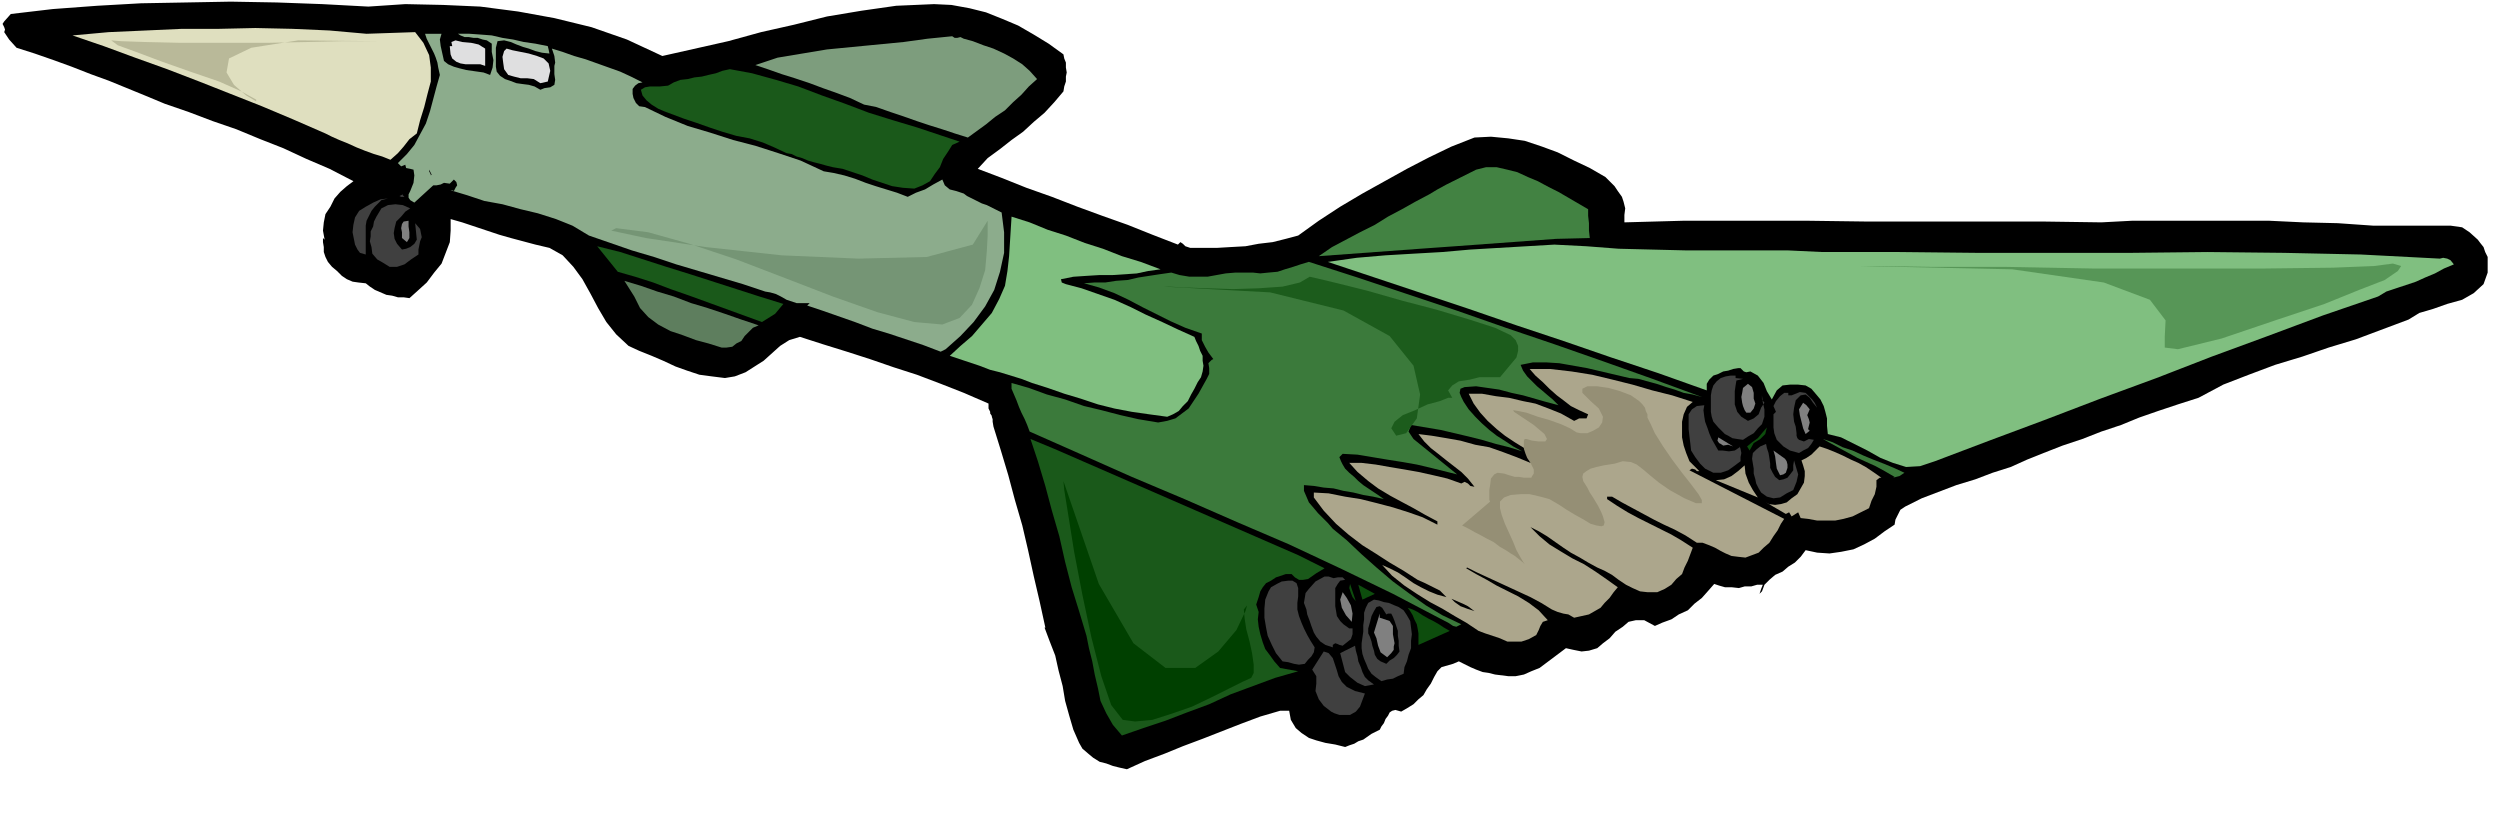 <svg xmlns="http://www.w3.org/2000/svg" fill-rule="evenodd" height="161.743" preserveAspectRatio="none" stroke-linecap="round" viewBox="0 0 3035 1001" width="490.455"><style>.brush1{fill:#000}.pen1{stroke:none}.brush6{fill:#1a591a}.brush8{fill:#404040}.brush9{fill:#80bf80}.brush10{fill:gray}.brush11{fill:#3b7a3b}.brush13{fill:#aca68c}.brush14{fill:#0d4d0d}</style><path class="pen1 brush1" d="m804 68 40-9 40-9 40-11 40-9 40-10 42-7 42-6 46-2 21 1 22 4 20 5 20 8 19 8 19 11 18 11 18 13 1 5 2 5v6l1 6-1 5v6l-2 6-1 6-11 13-12 13-13 11-13 12-14 10-14 11-15 11-12 13 29 11 30 12 31 11 31 12 30 11 31 11 30 12 31 12 3-3 3 2 3 3 6 2h32l17-1 18-1 16-3 17-2 16-4 15-4 25-18 26-17 27-16 27-15 27-15 27-14 27-13 28-11 20-1 21 2 20 3 21 7 19 7 20 10 19 9 19 11 5 5 6 6 4 6 5 7 2 6 2 8-1 8v9l73-2h147l74 1h215l70 1 38-2h165l42 2 42 1 43 3h94l14 2 9 6 10 9 3 4 4 5 2 6 3 6v19l-5 14-12 11-14 8-18 5-17 6-17 5-13 8-32 12-32 12-33 10-32 11-33 10-32 12-31 12-30 16-25 8-24 8-23 8-22 9-24 8-23 9-24 8-23 9-20 8-20 9-22 7-21 8-23 7-21 8-21 8-20 10-6 4-3 6-3 6-1 6-12 8-12 9-13 7-13 6-15 3-14 2-15-1-14-3-6 8-7 7-8 5-7 6-9 4-7 6-6 6-3 8-3 3 2-6 2-5h-7l-7 2h-8l-7 2-9-1h-8l-7-2-6-2-7 8-8 9-9 7-8 8-11 5-9 6-11 4-9 4-13-7h-10l-9 2-7 6-9 6-7 8-8 6-7 6-10 3-9 1-10-2-9-2-8 6-8 6-8 6-8 6-10 4-9 4-10 2h-9l-8-1-8-1-8-2-7-1-8-3-7-3-8-4-6-3-7 3-7 2-7 2-5 5-4 7-4 8-5 7-4 7-6 5-6 6-8 5-7 4-7-2-4 1-3 2-2 4-3 4-2 5-3 4-2 4-10 5-10 7-6 2-5 3-6 2-5 2-12-3-12-2-11-3-9-3-9-6-7-6-6-10-2-11h-11l-24 7-24 9-23 9-23 9-24 9-22 9-24 9-22 10-9-2-8-2-8-3-8-2-8-5-6-5-7-6-4-7-7-16-5-17-5-18-3-18-5-19-4-18-7-18-6-16h1l-7-32-7-30-7-32-7-30-9-31-8-30-9-30-9-29-1-6v-3l-1-3v-1l-2-3v-2l-2-4v-6l-30-13-28-11-29-11-28-9-29-10-28-9-29-9-28-9-13 4-11 7-10 9-10 9-11 7-11 7-13 5-12 2-16-2-15-2-15-5-14-5-15-7-14-6-15-6-13-6-15-14-12-15-10-17-9-17-10-18-11-15-13-14-16-9-17-4-15-4-15-4-14-4-15-5-15-5-15-5-14-4v14l-1 14-5 13-5 13-9 11-9 12-11 10-10 9-7-1h-7l-7-2-7-1-7-3-7-3-6-4-5-4-9-1-7-1-7-3-6-4-6-6-6-5-5-6-3-6-2-6v-6l-1-6v-5l2 2-2-11 1-10 2-10 6-9 5-10 7-8 8-7 8-6-29-15-28-12-28-13-28-11-29-12-29-10-29-11-29-10-24-10-22-9-22-9-22-8-23-9-22-8-23-8-22-7-9-10-6-9 1-3-1-3-2-4 2-3 8-9 51-6 54-4 53-3 55-1 54-1 56 1 55 2 56 3 45-3 46 1 45 2 46 6 44 8 45 11 43 15 43 20z"/><path class="pen1" style="fill:#dfdfbf" d="m504 39 10 13 7 15 2 15v17l-4 15-4 16-5 16-4 16-9 7-7 9-7 8-9 8-10-4-10-3-11-4-10-4-11-5-10-4-9-4-8-4-39-17-38-16-38-15-38-15-39-15-39-14-38-14-38-13 44-4 45-2 44-2h45l44-1 45 1 45 2 45 4 59-2z"/><path class="pen1" style="fill:#8cac8c" d="m536 41-2 7 1 8 2 9 2 9 5 4 7 3 7 2 8 2 7 1 7 1 7 1 8 3 3-9 1-9-2-10V53l-6-4-5-1-6-2h-5l-6-1h-5l-5-2-3-2h14l14 1 13 1 13 3 13 2 13 3 14 2 15 3 1 4 1 5-9-1-8-2-8-3-7-2-8-3-7-3-8-2-8 1-2 8v23l1 6 4 5 6 4 6 2 8 3 7 1 8 1 7 2 7 4 5-2 7-1 5-3 1-6-1-7V80l1-4-1-8-3-9 13 4 14 5 14 4 14 5 14 5 14 5 13 6 14 7-5 1-4 3-3 4v6l1 5 3 6 4 4 7 1 25 12 27 11 27 8 28 9 27 7 28 9 27 9 28 13 12 2 13 3 13 4 13 5 12 4 13 4 13 4 13 5 10-5 11-4 10-6 11-6 3 7 6 5 8 2 9 3 4 3 6 3 6 3 6 3 6 2 6 3 6 3 6 3 3 24v25l-5 23-7 22-11 20-14 19-16 17-18 16-6 3-21-8-21-7-21-7-20-6-21-8-20-7-20-7-18-6 3-3h-16l-6-2-6-2-7-4-6-3-7-2-6-1-27-9-27-8-27-8-27-8-27-9-27-8-26-9-26-9-20-12-20-8-22-7-21-5-22-6-22-4-21-7-20-6h2l2 1 2-4 2-3-1-4-3-3-5 5-7-1-4 2-5 1h-4l-23 21-5-3-2-3v-4l2-4 4-10 1-9-1-7-4-1-5-1-1-4-5 2-4-4 11-11 9-11 7-13 7-13 5-15 4-15 4-15 4-14-2-9-1-6-2-6-2-5-3-6-3-6-3-6-2-6h20z"/><path class="pen1" style="fill:#7d9d7d" d="m1170 47 11 3 13 5 12 4 13 6 11 6 11 7 9 8 9 10-10 9-9 10-10 9-10 10-12 8-11 9-11 8-11 8-16-5-15-5-16-5-15-5-17-6-15-5-17-6-15-3-17-8-16-6-17-6-16-6-18-6-16-5-17-6-15-5 27-9 30-5 30-5 31-3 31-3 31-3 29-4 30-3 3 2h3l4-1 4 2z"/><path class="pen1" d="M589 59v21l-6-2h-18l-6-1-5-2-5-4-2-5-1-10h3l-1-5 5-2 8 2 11 1 9 2 8 5zm76 40-9 2-8-5-8-1h-8l-8-2-7-2-5-7-1-7-1-8 2-7 3-3 7 2 10 2 10 2 10 3 8 3 6 6 2 9-3 13z" style="fill:#dfdfe0"/><path class="pen1 brush6" d="m1114 155 51 17-9 4-5 8-6 9-4 10-6 8-6 9-9 5-10 4-14-1-13-2-12-4-12-4-12-5-12-4-12-4-12-2-8-2-7-2-8-2-7-2-7-3-7-2-6-3-6-1-15-7-14-6-16-5-16-3-17-5-15-5-17-6-15-5-8-3-8-3-8-3-7-3-8-5-6-5-5-6-2-7 5-3 6-1h12l10-1 7-4 8-3 9-1 8-2 9-1 8-2 9-2 8-3 9-2 27 5 29 8 27 8 29 11 28 10 29 11 29 9 30 9z"/><path class="pen1" style="fill:#428242" d="M1928 254v8l1 9v9l1 9-41 1-41 3-41 3-41 3-42 3-41 3-41 3-41 3 16-11 17-9 17-9 18-9 16-10 17-9 16-9 17-9 10-6 11-6 12-6 12-6 12-6 12-3h13l13 3 12 3 13 6 12 5 13 7 12 6 12 7 12 7 12 7z"/><path class="pen1 brush1" d="m524 212-1 1v-1l-2-4v-2l3 6z"/><path class="pen1 brush8" d="M491 239h-4l-2-1 4-2v1l2 2zm-20 2-8 2-8 8-4 5-3 6-3 6-1 6v35l-7-2-3-4-3-6-1-5-2-10 1-9 2-9 5-8 8-5 9-5 9-4 9-1z"/><path class="pen1 brush8" d="m498 253-6 4-5 6-6 6-2 8-1 6 1 7 3 6 6 7 5-1 5-2 5-4 3-5-2-20 6 7 2 10-2 5-1 5-1 5v6l-9 6-8 6-9 3h-9l-8-5-7-4-6-7-1-8-2-7 1-6v-6l3-6 1-6 3-6 3-5 3-5 8-4 9-1 9 1 9 4z"/><path class="pen1 brush9" d="m1409 327-15 2-14 3-15 1-15 1h-16l-16 1-15 1-15 3 1 4 5 2 19 5 20 7 20 7 20 9 18 9 20 9 19 9 20 9 2 5 3 6 2 6 3 6v6l1 6-1 7-2 7-4 6-4 8-4 7-4 8-6 6-5 6-7 4-7 3-22-3-21-3-21-4-20-5-21-7-20-6-20-7-19-6-13-5-13-4-13-4-12-3-13-5-12-4-12-4-12-4 13-12 14-12 12-14 12-14 9-17 7-16 3-18 2-18 3-48 22 7 22 9 22 7 23 9 22 7 23 9 23 7 24 9z"/><path class="pen1 brush10" d="M496 268v7l1 7v7l-3 5-6-5v-7l-1-5 1-5 2-3 6-1z"/><path class="pen1 brush9" d="M2212 306h94l94 1h187l93-1 93 1 93 2 96 5 4-1 5 1 4 2 4 5-12 5-11 6-12 5-11 5-12 4-12 4-12 4-10 6-67 23-67 25-68 25-67 26-68 25-68 26-67 25-66 25-18 6-17 1-16-5-15-6-16-9-16-8-16-8-16-4-1-10v-9l-2-8-2-7-4-8-5-6-6-7-7-4-9-1h-10l-9 1-7 6-6 11-6-10-4-10-7-9-9-5-5 1-3-1-4-4h-3l-6 1-6 2-6 1-6 3-6 2-5 5-3 5v8l-59-21-57-19-58-20-57-19-58-20-57-19-57-19-57-19 35-5 35-3 34-2 35-2 34-3 34-2 34-2 34-2 39 2 39 3 40 1 41 1h124l42 2z"/><path class="pen1 brush6" d="m951 369-5 6-5 6-8 5-8 5-22-8-22-8-22-8-22-8-23-8-21-8-22-7-21-6-25-31 28 7 28 9 28 9 29 9 28 9 28 9 28 9 29 9z"/><path class="pen1 brush11" d="m2066 482-11-3-11-2-11-4-10-3-12-4-11-3-11-3-11-1-17-4-17-4-17-4-17-3-17-3-16-1h-16l-15 3 3 7 5 7 6 6 6 6 6 5 7 6 6 5 7 7-15-4-14-4-14-4-14-3-15-4-14-2-14-2-14 1-5 2-1 5 2 5 3 6 6 9 8 9 8 8 9 8 9 7 11 7 9 6 11 6-16-5-16-4-17-5-16-4-17-4-17-4-18-3-18-3-3 8 6 9 53 43-16-4-16-4-17-4-17-3-19-3-18-3-18-3-18-1-4 4 2 5 2 4 3 5 5 5 6 5 5 5 6 5 6 4 6 4 6 4 7 5-13-3-12-2-12-3-12-2-12-3-12-1-12-2-12-1v7l3 7 3 7 6 7 5 6 6 6 6 6 6 7 17 14 18 17 18 16 20 17 19 14 21 15 20 12 23 11-6 3-4-1-6-4-4-2-63-33-62-30-64-30-63-27-64-28-64-27-63-28-61-27-3-8-3-7-4-8-3-7-3-8-3-7-3-7v-7l21 6 22 8 22 6 23 8 21 5 23 6 22 5 24 4 11-2 10-3 8-6 8-6 6-9 6-9 5-9 5-9 3-6v-7l-1-6 4-4 2-1-6-8-4-7-4-8v-8l-20-7-18-8-18-9-16-8-17-9-17-8-19-7-18-5 13-1h13l13-2 14-1 13-3 13-2 13-2 14-2 10 3 12 2h22l11-2 11-2 12-1h21l9 1 10-1 11-1 9-3 10-3 9-3 10-3 59 19 60 20 60 20 60 21 59 20 60 21 59 21 60 22z"/><path class="pen1" style="fill:#5e7e5e" d="m921 395-7 3-5 5-5 5-4 6-6 3-5 4-7 1h-6l-16-5-15-4-16-6-15-5-15-8-12-9-10-11-7-14-12-19 20 6 20 7 20 6 21 8 20 6 21 7 20 7 21 7z"/><path class="pen1 brush13" d="m2055 488-7 6-4 9-2 9v19l2 10 3 9 4 10 12 12h-3l-2-2-4-1-3 2 115 59-4 6-4 8-5 7-5 8-7 6-6 6-8 3-8 3-9-1-8-1-7-3-6-3-7-4-7-3-8-3h-7l-14-9-13-7-13-6-12-6-13-7-13-7-13-7-12-7h-6v3l12 8 13 8 13 7 14 7 12 6 14 7 12 7 14 9-3 8-3 8-4 8-3 8-7 6-6 7-8 5-9 4h-12l-9-1-9-4-8-4-9-6-8-6-9-5-9-4-11-6-10-6-11-6-9-6-10-7-10-7-10-6-10-5 11 11 12 10 13 8 15 9 14 7 14 9 13 9 14 10-5 6-5 7-6 6-5 6-7 4-7 4-9 2-9 2-7-4-6-1-7-2-7-3-13-8-13-7-13-6-13-6-13-6-13-6-13-6-12-6-1 1 12 7 13 7 12 7 14 7 12 6 13 8 12 9 11 12-6 2-3 5-2 5-3 6-9 5-9 3h-17l-9-4-9-3-9-3-8-3-15-10-14-8-15-9-15-8-16-10-15-10-15-12-12-13 9 4 10 5 9 6 10 7 9 5 10 5 10 4 11 3-8-8-8-4-10-5-9-4-17-11-17-10-17-11-16-10-17-13-15-13-15-16-12-16v-6l18 1 20 4 19 3 20 5 19 5 19 6 17 6 18 9v-4l-15-8-14-8-15-8-13-7-15-9-12-9-13-11-10-11h15l17 2 17 3 18 3 17 3 18 4 17 4 17 6 4-2 4 2 3 3 5 1-8-10-8-8-9-7-9-7-10-8-9-7-8-8-7-9 16 2 18 3 17 3 18 5 17 3 17 6 16 6 17 7 2-4v-4h2l3-1-13-8-13-8-12-8-10-8-11-10-9-10-8-11-6-12h16l17 3 16 2 17 4 15 3 16 6 15 6 16 9 6-3h9l2-5-11-5-10-5-9-7-8-6-9-8-8-8-9-8-7-8h25l26 3 25 4 25 6 24 6 24 7 24 6 25 8z"/><path class="pen1 brush8" d="m2107 459 9 1-8 2-1 6-1 7v16l3 9 5 6 8 5 7-3 6-5 3-8 4-6-3-4v-5l1 8 2 9v9l-3 9-5 5-5 6-7 4-6 4-7-1-6-1-5-3-4-2-8-8-6-7-2-6-1-6v-20l1-6 2-6 4-5 5-4 6-2 6-1h6v3z"/><path class="pen1 brush10" d="m2131 490-2 6-4 5h-5l-2-3-2-5-1-4-1-7 1-5 1-6 6-5 5 4 2 7v7l2 6z"/><path class="pen1 brush8" d="M2171 480h4l5-2 5-2 7 1 4 4 4 4 3 4 3 6-5-6-4-6-5-4-6 1-6 6-2 9-1 8 1 9 2 6 1 8v3l1 3 2 2 6 2 6-3 6 1-3 5-4 5-6 3-5 3-11-3-8-5-8-8-3-8-1-7v-16l3-3-3-7 3-6 5-6 5-4h5v3z"/><path class="pen1 brush10" d="m2197 497-3 7 2 5 1 4-2 8 2 2-5 4-3-7-2-8-2-8-1-7 5-8 4 3 4 5z"/><path class="pen1 brush8" d="m2069 492-1 6 1 8 1 6 3 8 2 6 3 7 4 7 4 7h5l8 1 7-1 6-4v-1l1 3 1 5-1 5v5l-8 6-7 5-9 3h-9l-10-5-6-6-6-8-5-8-1-9-1-8-1-9v-18l4-6 6-4 9-1z"/><path class="pen1 brush1" d="m2210 523-5-6 1-5 1-7-1-5 1 4 2 6v6l1 7z"/><path class="pen1 brush14" d="m2124 547-3-5 6-5 7-5 5-6 6-7-2 8-6 6-8 5-5 9z"/><path class="pen1 brush10" d="m2104 542-6-2-6 1-3-2-2-1-2-3 1-4 18 11z"/><path class="pen1 brush6" d="m1576 674 32 16-10 6-10 7-6 1h-5l-5-3-4-4h-7l-6 2-6 2-6 4-6 3-4 5-3 5-2 7-3 9 3 9-1 9 1 9 2 9 3 10 3 8 6 8 5 7 7 8 22 4-28 8-27 10-27 10-26 12-27 10-26 10-27 9-26 9-11-13-8-14-7-15-3-15-4-17-3-16-4-16-3-15-9-30-9-29-8-31-7-31-9-31-8-30-9-30-9-27 29 12 296 129z"/><path class="pen1 brush11" d="m2312 574-6 4-8 2 2-1-12-7-11-6-11-5-11-5-11-6-11-6-11-6-9-5 12 4 12 6 12 4 13 6 12 5 13 5 12 5 13 6z"/><path class="pen1 brush8" d="m2144 539 1 5 2 6 1 6 1 7v5l3 6 3 5 5 4 5-1 5-2 4-5 3-4v-6l1-6 2 7 3 10-2 9-4 10-8 4-8 5-8 1-8-2-7-5-3-5-3-6-1-5-2-7v-6l-1-6-1-6 1-7 4-4 5-4 7-3z"/><path class="pen1 brush13" d="M2284 580h-2l-4 3v8l-2 9-4 8-3 9-10 5-10 5-11 3-10 2h-22l-11-2-9-1-3-7-8 5-3-5-4 2-24-14 3 2 8 1 7-1 7-2 6-5 7-5 4-7 4-7 1-8v-6l-2-7-2-6 6-3 6-4 5-5 5-5 9 3 10 4 9 4 10 5 9 4 9 5 9 6 10 7z"/><path class="pen1 brush10" d="m2168 574-3 2-4 1-4-8-1-7-1-8-2-7 7 5 7 5 2 3 1 4v4l-2 6z"/><path class="pen1 brush13" d="m2134 604-51-21 10-1 9-4 8-6 8-7 1 10 4 11 5 9 6 9z"/><path class="pen1 brush1" d="m1747 671 24 12-24-12z"/><path class="pen1 brush8" d="m1630 701 3 3-6 1-3 4-3 5v22l1 6 1 6 4 6 4 4 7 5h4v7l-2 6-5 4-5 4-4-1-2-1-3-1-3 2v3l-9-3-6-4-5-6-3-5-3-8-2-6-3-8-1-6-3-8 1-6 1-6 4-5 8-9 11-6h5l6 2 5-1h6zm-54 23-1 8v8l2 8 3 8 3 7 4 8 4 7 5 8-1 6-3 5-4 4-4 5-7 1-6-1-7-2-7-1-8-10-5-10-5-11-2-10-2-12v-11l1-11 4-10 3-5 7-4 6-3 8-1h5l5 3 2 6v10z"/><path class="pen1 brush14" d="m1646 730-4-5-2-5-2-6 1-5 7 21zm8-2-5-18 20 11-15 7z"/><path class="pen1 brush10" d="m1641 755-7-8-5-9-2-10 3-9 5 7 5 9 2 10-1 10z"/><path class="pen1 brush1" d="m1790 742-9-3-8-3-7-5-4-4 7 3 7 3 6 3 8 6z"/><path class="pen1 brush8" d="m1712 754 1 8 1 8-1 8v9l-3 8-2 8-3 7-1 8-7 3-6 3-7 1-7 2-7-5-5-4-4-6-2-5-3-7-2-6-1-7v-6l1-7 1-7v-8l1-7v-8l2-6 3-6 7-4 6 1 6 2 6 1 7 3 5 2 6 4 4 6 4 7z"/><path class="pen1 brush1" d="m1683 746 2-1h4l2 4 2 5 2 6 2 6v6l1 6v6l1 7-3 4-4 4-5 3-4 4-7-3-4-3-3-5-1-5-2-6-1-5-2-6-2-4v-6l2-7 2-8 3-6 3-5 4-1 3 2 5 8z"/><path class="pen1 brush14" d="m1760 766-38 17v-14l-1-6-1-5-3-6-2-5-3-5-3-4 6 2 6 3 6 4 7 4 6 3 7 4 6 4 7 4z"/><path class="pen1 brush10" d="M1691 760v10l2 11-1 4v4l-3 4-5 5-8-6-3-8-2-9-3-7 7-23v5l6 2 6 2 4 6z"/><path class="pen1 brush8" d="m1668 831-11 2-9-4-9-7-6-6-6-23 18-9 1 6 2 7 1 6 3 7 2 6 3 6 4 4 7 5z"/><path class="pen1 brush8" d="m1645 839 12 3-3 8-3 8-5 6-7 4h-13l-6-2-4-2-9-7-6-8-4-10 1-9v-9l-5-8 14-22 6 2 5 6 2 6 3 9 2 7 4 7 6 6 10 5z"/><path class="pen1 brush14" d="M1581 813h5-5z"/><path class="pen1" style="fill:#579657" d="M2259 323h23l62 1h90l106 2h210l82-1 50-2 23-3 10 3-4 6-16 11-31 12-42 17-57 19-68 23-53 13-16-2v-13l1-20-19-25-56-21-111-16-184-4z"/><path class="pen1" style="fill:#004000" d="m1291 584 1 11 5 31 7 44 10 52 11 52 12 47 12 35 14 18 15 2 21-2 22-7 26-9 23-11 22-11 16-8 11-5 3-6v-10l-2-14-3-14-4-15-2-13-1-11 4-5-2 7-11 23-22 26-28 20h-36l-39-30-42-72-43-125z"/><path class="pen1" style="fill:#1c5c1c" d="M1413 348h6l19 1 27 1 32 1 31-1 29-2 21-5 12-7 9 2 25 6 36 9 42 12 42 11 40 12 31 10 19 9 6 6 3 7v6l-2 8-5 6-5 6-5 6-5 6h-25l-12 3-13 2-8 5-5 6 5 9h-5l-10 4-15 4-15 7-15 6-10 8-4 8 6 9 12-3 13-18 4-29-8-35-29-36-56-31-89-22-129-7z"/><path class="pen1" style="fill:#759575" d="M1199 268v18l-1 19-2 23-7 22-9 20-15 16-21 8-34-3-45-12-54-19-57-22-60-23-57-19-50-14-39-5-6 3 42 9 73 11 92 10 93 4 83-2 56-15 18-29z"/><path class="pen1" style="fill:#b9b999" d="M458 50h-41l-43 1-50 1H220l-44-1-29-1-12-1 8 6 22 8 32 12 34 12 35 12 27 12 18 10v2l-12-7-15-13-9-15 3-17 27-13 57-9 96 1z"/><path class="pen1" style="fill:#958f75" d="m1838 500-1-2 6 1 10 2 14 5 14 4 14 5 11 5 8 5 5 1h8l7-3 7-4 4-6 1-7-5-10-10-9-10-10v-5l6-3h12l14 2 14 4 13 5 10 7 4 4 3 4 1 4 2 4v4l4 8 5 11 10 16 11 16 12 16 11 14 9 12 4 7v4h-7l-14-6-18-10-13-9-11-9-7-6-9-7-7-3-10-1-10 3-13 2-9 2-7 2-5 3-4 3-1 4 1 5 5 8 3 6 4 6 3 5 3 5 2 4 2 4 2 5 2 7-1 4-3 1-6-1-7-2-10-6-9-5-10-6-9-6-12-7-11-3-13-3h-11l-12 1-8 3-5 5v8l2 8 4 11 5 11 5 11 4 10 5 9 3 5 2 3-2-2-5-4-5-4-5-3-6-4-7-4-8-6-8-4-9-5-6-3-7-4-4-2-4-2 34-29-1-2v-12l1-6 1-8 4-5 4-2 8 1 6 2 7 2h5l6 1h9l1-2 2-3v-5l-4-8-4-6-2-5-2-6v-10l1-2h2l7 2 8 1h8l2-3-3-6-13-11-24-16z"/></svg>
